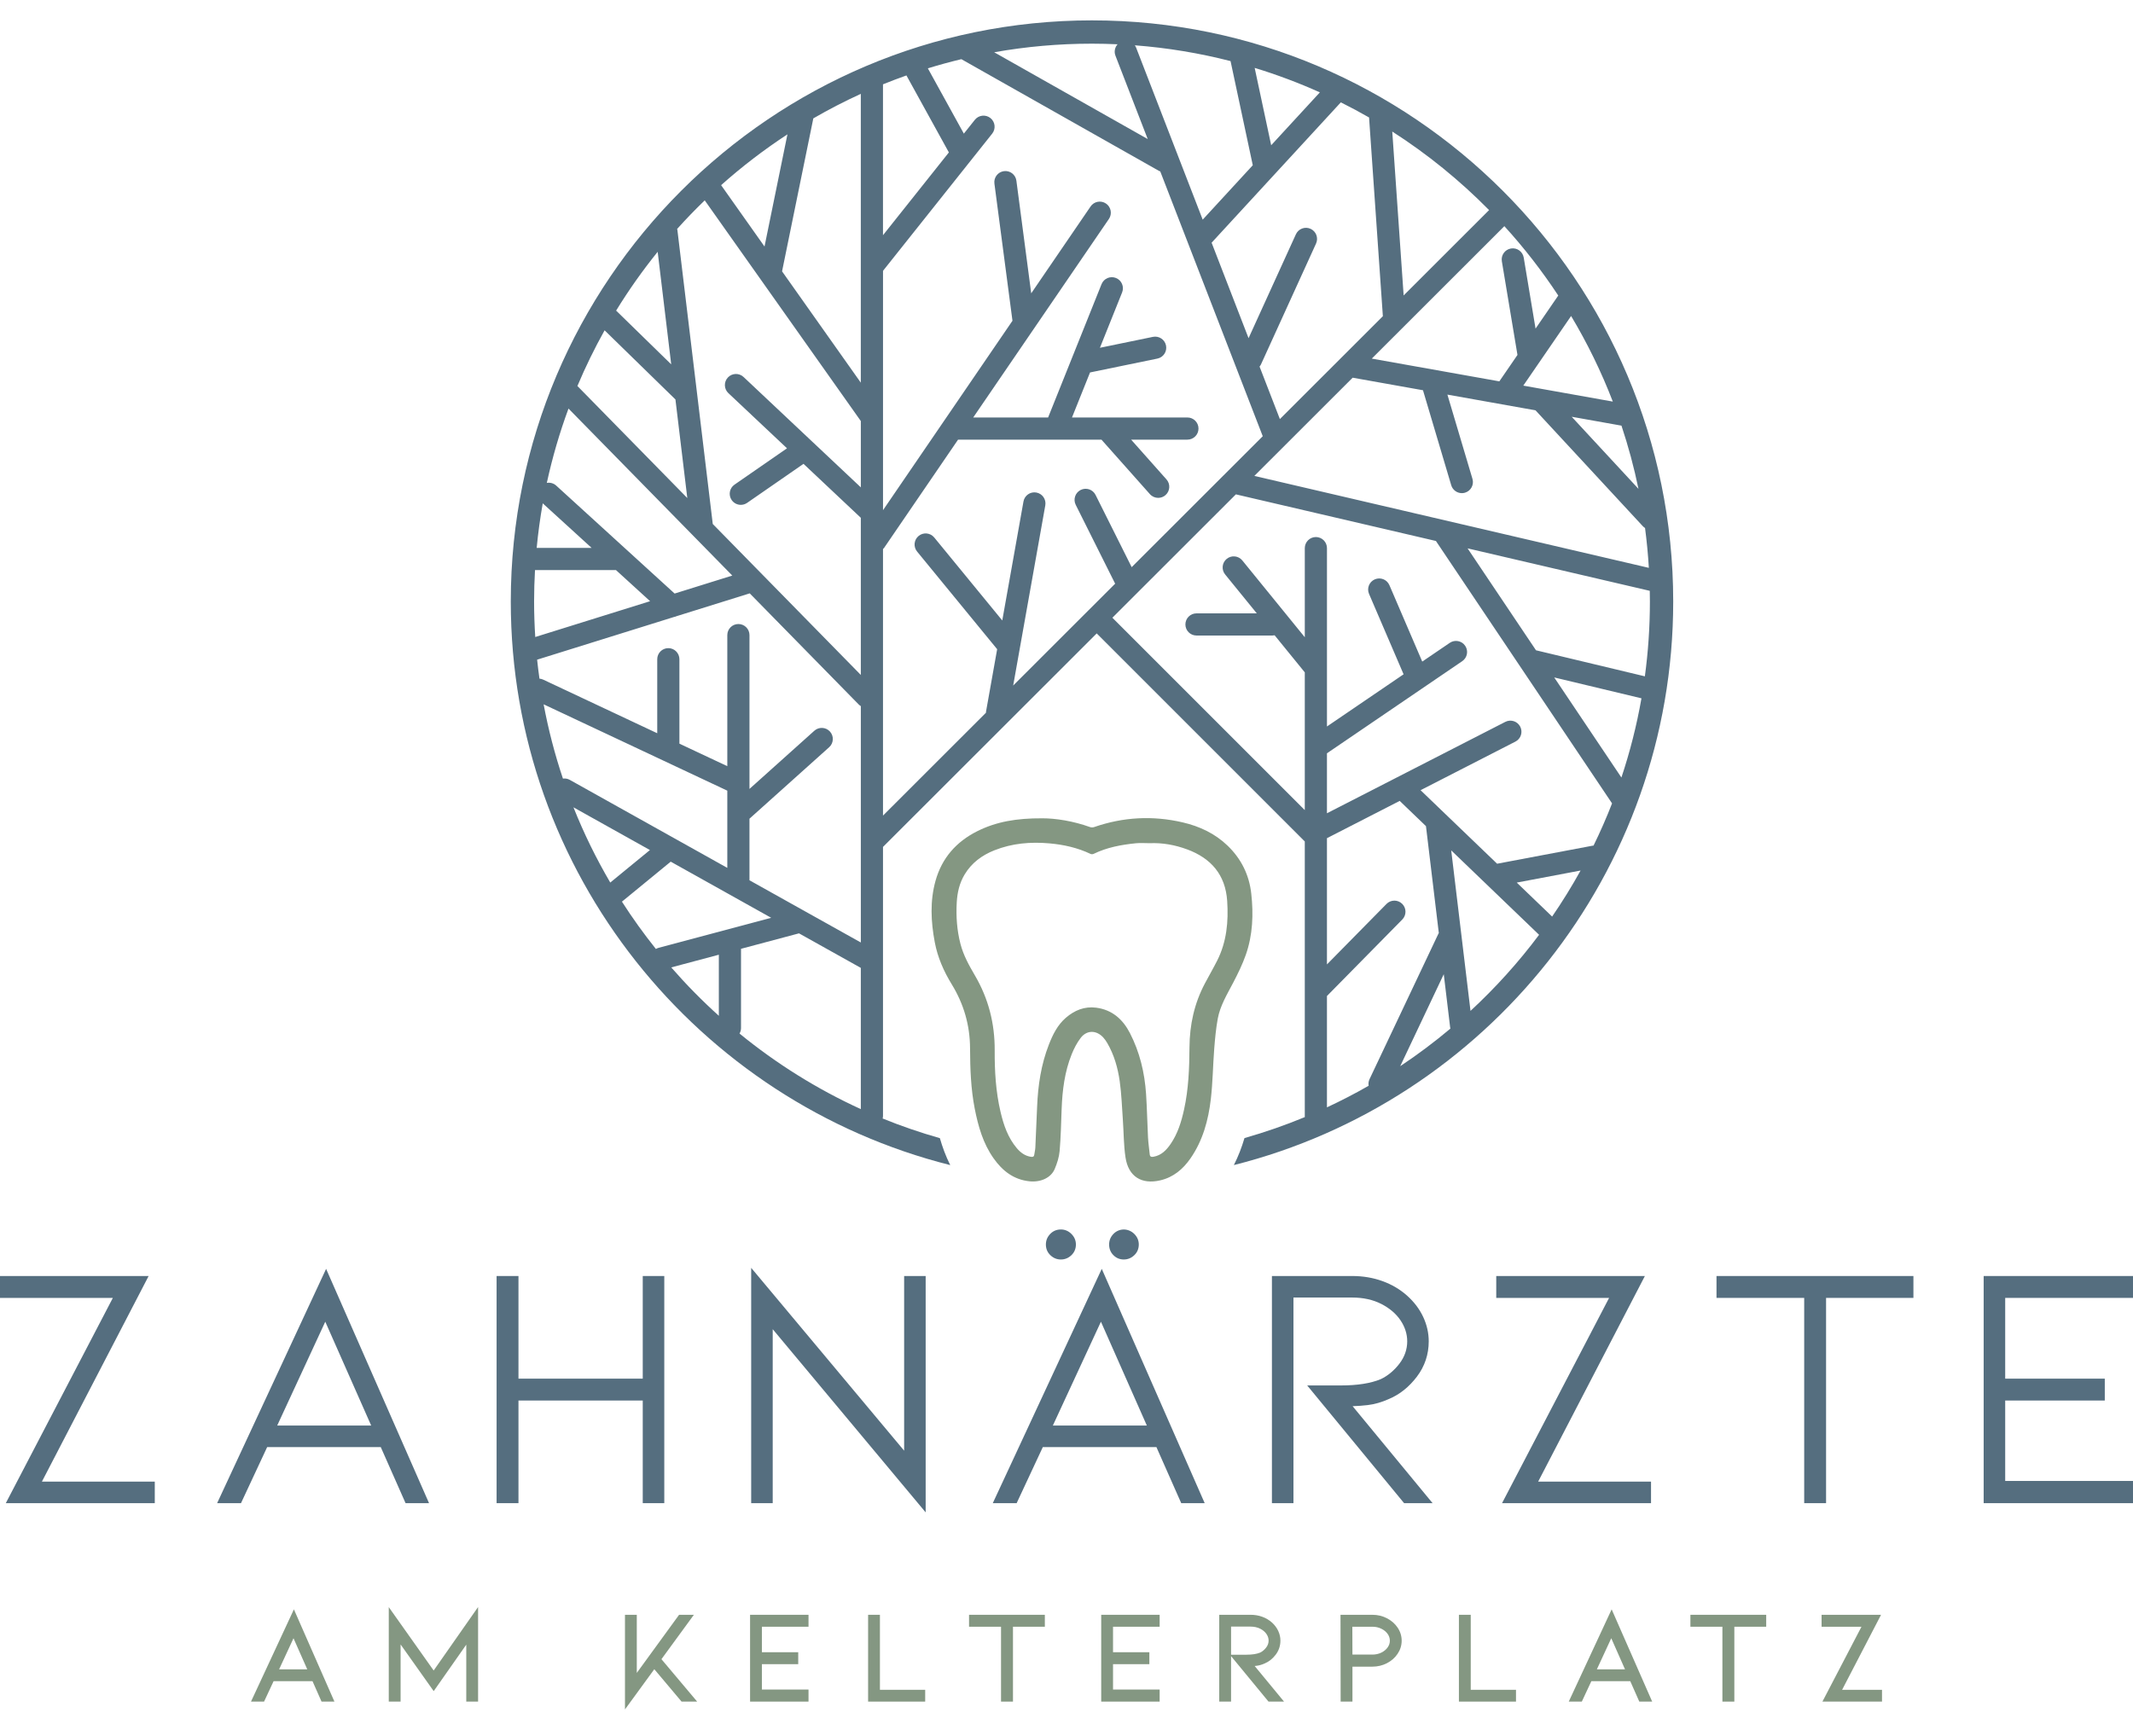 <?xml version="1.0" encoding="utf-8"?>
<svg xmlns="http://www.w3.org/2000/svg" id="uuid-5d8497a8-e2af-4117-a9b5-4dc366259f3c" viewBox="0 0 245.728 200">
  <defs>
    <style>.uuid-0aaf5c39-358e-4d2c-9bba-089ebfcd79f5{fill:#556e7f;}.uuid-0da97165-3cb3-4965-85f2-583f99838840{fill:#849782;}</style>
  </defs>
  <polygon class="uuid-0aaf5c39-358e-4d2c-9bba-089ebfcd79f5" points="17.123 147.023 0 147.023 0 149.544 13.002 149.544 .668 173.195 17.831 173.195 17.831 170.715 4.827 170.715 17.123 147.023"/>
  <path class="uuid-0aaf5c39-358e-4d2c-9bba-089ebfcd79f5" d="M25.013,173.195h2.75l3.015-6.461h13.086l2.859,6.461h2.703l-11.857-26.997-12.555,26.997ZM37.473,152.288l5.29,11.966h-10.83l5.539-11.966Z"/>
  <polygon class="uuid-0aaf5c39-358e-4d2c-9bba-089ebfcd79f5" points="74.047 158.849 59.729 158.849 59.729 147.023 57.209 147.023 57.209 173.195 59.729 173.195 59.729 161.369 74.047 161.369 74.047 173.195 76.528 173.195 76.528 147.023 74.047 147.023 74.047 158.849"/>
  <polygon class="uuid-0aaf5c39-358e-4d2c-9bba-089ebfcd79f5" points="104.16 167.148 86.538 146.08 86.538 173.195 89.019 173.195 89.019 153.151 106.64 174.257 106.64 147.023 104.16 147.023 104.16 167.148"/>
  <path class="uuid-0aaf5c39-358e-4d2c-9bba-089ebfcd79f5" d="M129.462,145.119c.459,0,.865-.165,1.207-.49.347-.33.523-.747.523-1.239,0-.462-.174-.871-.516-1.214-.689-.687-1.755-.683-2.413.006h-0c-.326.342-.49.749-.49,1.208,0,.489.167.904.496,1.233.329.33.731.497,1.194.497Z"/>
  <path class="uuid-0aaf5c39-358e-4d2c-9bba-089ebfcd79f5" d="M122.218,145.119c.459,0,.865-.165,1.207-.49.347-.33.523-.747.523-1.239,0-.462-.174-.871-.516-1.214-.343-.342-.751-.516-1.213-.516-.492,0-.909.176-1.239.523-.326.342-.491.748-.491,1.208,0,.493.176.91.523,1.239.342.326.748.49,1.207.49Z"/>
  <path class="uuid-0aaf5c39-358e-4d2c-9bba-089ebfcd79f5" d="M114.371,173.195h2.75l3.015-6.461h13.086l2.859,6.461h2.703l-11.857-26.997-12.555,26.997ZM126.831,152.288l5.29,11.966h-10.83l5.539-11.966Z"/>
  <path class="uuid-0aaf5c39-358e-4d2c-9bba-089ebfcd79f5" d="M157.561,161.895c.805-.095,1.637-.335,2.467-.711,1.227-.517,2.304-1.379,3.201-2.562.906-1.194,1.365-2.565,1.365-4.074,0-.963-.216-1.91-.641-2.816-.423-.9-1.038-1.716-1.827-2.424-.814-.733-1.775-1.304-2.859-1.696-1.081-.392-2.255-.59-3.49-.59h-9.248v26.172h2.481v-23.691h6.768c1.268,0,2.398.25,3.36.743.959.493,1.704,1.131,2.215,1.897.506.758.762,1.567.762,2.405,0,.932-.304,1.8-.904,2.581-.614.798-1.347,1.402-2.163,1.786-1.151.475-2.686.716-4.562.716h-3.894l11.164,13.563h3.281l-9.212-11.172c.606-.019,1.188-.062,1.737-.128Z"/>
  <polygon class="uuid-0aaf5c39-358e-4d2c-9bba-089ebfcd79f5" points="189.495 147.023 172.372 147.023 172.372 149.544 185.374 149.544 173.04 173.195 190.203 173.195 190.203 170.715 177.199 170.715 189.495 147.023"/>
  <polygon class="uuid-0aaf5c39-358e-4d2c-9bba-089ebfcd79f5" points="197.746 149.544 207.849 149.544 207.849 173.195 210.369 173.195 210.369 149.544 220.432 149.544 220.432 147.023 197.746 147.023 197.746 149.544"/>
  <polygon class="uuid-0aaf5c39-358e-4d2c-9bba-089ebfcd79f5" points="245.728 149.544 245.728 147.023 228.524 147.023 228.524 173.195 245.728 173.195 245.728 170.636 231.005 170.636 231.005 161.369 242.478 161.369 242.478 158.849 231.005 158.849 231.005 149.544 245.728 149.544"/>
  <path class="uuid-0da97165-3cb3-4965-85f2-583f99838840" d="M28.915,196.06h1.506l1.1-2.357h4.48l1.043,2.357h1.484l-4.669-10.63-4.943,10.63ZM32.154,192.342l1.659-3.583,1.584,3.583h-3.243Z"/>
  <polygon class="uuid-0da97165-3cb3-4965-85f2-583f99838840" points="44.788 185.173 44.788 196.06 46.15 196.06 46.15 189.473 49.963 194.853 53.716 189.498 53.716 196.06 55.077 196.06 55.077 185.162 49.959 192.477 44.788 185.173"/>
  <polygon class="uuid-0da97165-3cb3-4965-85f2-583f99838840" points="79.936 186.057 78.232 186.057 73.36 192.754 73.36 186.057 71.999 186.057 71.999 196.96 75.378 192.327 78.519 196.06 80.315 196.06 76.2 191.172 79.936 186.057"/>
  <polygon class="uuid-0da97165-3cb3-4965-85f2-583f99838840" points="86.411 196.06 93.143 196.06 93.143 194.67 87.772 194.67 87.772 191.746 91.958 191.746 91.958 190.37 87.772 190.37 87.772 187.433 93.143 187.433 93.143 186.057 86.411 186.057 86.411 196.06"/>
  <polygon class="uuid-0da97165-3cb3-4965-85f2-583f99838840" points="101.37 186.057 100.009 186.057 100.009 196.06 106.584 196.06 106.584 194.699 101.37 194.699 101.37 186.057"/>
  <polygon class="uuid-0da97165-3cb3-4965-85f2-583f99838840" points="111.637 187.433 115.322 187.433 115.322 196.06 116.698 196.06 116.698 187.433 120.369 187.433 120.369 186.057 111.637 186.057 111.637 187.433"/>
  <polygon class="uuid-0da97165-3cb3-4965-85f2-583f99838840" points="126.863 196.06 133.595 196.06 133.595 194.67 128.224 194.67 128.224 191.746 132.41 191.746 132.41 190.37 128.224 190.37 128.224 187.433 133.595 187.433 133.595 186.057 126.863 186.057 126.863 196.06"/>
  <path class="uuid-0da97165-3cb3-4965-85f2-583f99838840" d="M144.742,191.936c.318-.038.644-.132.961-.276.484-.203.909-.542,1.261-1.006.361-.476.544-1.022.544-1.624,0-.384-.086-.763-.256-1.125-.168-.356-.41-.678-.721-.957-.32-.287-.696-.51-1.118-.664-.42-.152-.874-.228-1.35-.228h-3.602v10.003h1.361v-5.24l4.314,5.24h1.788l-3.383-4.102c.067-.006.134-.013.2-.021ZM141.823,187.418h2.241c.426,0,.803.083,1.121.246.319.164.556.366.722.616.161.241.24.487.24.751,0,.293-.092.555-.283.802-.201.262-.44.46-.695.58-.391.161-.922.243-1.577.243h-1.769v-3.238Z"/>
  <path class="uuid-0da97165-3cb3-4965-85f2-583f99838840" d="M159.776,186.454c-.512-.264-1.074-.397-1.672-.397h-3.674l.016,10.003h1.36v-4.028h2.297c.597,0,1.16-.133,1.672-.397.515-.265.93-.629,1.233-1.083.311-.463.468-.97.468-1.507,0-.547-.158-1.057-.469-1.516-.303-.448-.718-.809-1.233-1.075ZM159.862,189.814c-.178.25-.423.452-.729.601-.31.151-.656.227-1.029.227h-2.299l-.012-3.209h2.31c.372,0,.718.076,1.028.227.311.152.55.348.73.6.171.24.254.497.254.784,0,.279-.083.53-.254.77Z"/>
  <polygon class="uuid-0da97165-3cb3-4965-85f2-583f99838840" points="169.433 186.057 168.072 186.057 168.072 196.06 174.647 196.06 174.647 194.699 169.433 194.699 169.433 186.057"/>
  <path class="uuid-0da97165-3cb3-4965-85f2-583f99838840" d="M180.724,196.06h1.506l1.1-2.357h4.48l1.043,2.357h1.484l-4.669-10.63-4.943,10.63ZM183.963,192.342l1.659-3.583,1.584,3.583h-3.243Z"/>
  <polygon class="uuid-0da97165-3cb3-4965-85f2-583f99838840" points="194.74 187.433 198.426 187.433 198.426 196.06 199.801 196.06 199.801 187.433 203.472 187.433 203.472 186.057 194.74 186.057 194.74 187.433"/>
  <polygon class="uuid-0da97165-3cb3-4965-85f2-583f99838840" points="212.217 194.699 216.702 186.057 209.852 186.057 209.852 187.433 214.447 187.433 209.948 196.06 216.813 196.06 216.813 194.699 212.217 194.699"/>
  <path class="uuid-0aaf5c39-358e-4d2c-9bba-089ebfcd79f5" d="M125.801,2.347c-36.92,0-66.957,30.037-66.957,66.957,0,31.288,21.574,57.629,50.626,64.939-.525-1.044-.902-2.09-1.194-3.104-2.249-.639-4.451-1.394-6.593-2.264.025-.099.042-.201.042-.308v-30.986l24.62-24.599,23.971,23.972v31.729c0,.01.003.019.003.029-2.255.934-4.576,1.741-6.951,2.417-.326,1.107-.731,2.144-1.223,3.111,29.046-7.313,50.614-33.651,50.614-64.936,0-36.92-30.037-66.957-66.957-66.957ZM90.715,15.48l-2.641,12.924-5-7.07c2.394-2.134,4.947-4.092,7.64-5.854ZM75.766,29.012l1.56,12.969-6.346-6.193c1.451-2.364,3.051-4.626,4.786-6.775ZM69.652,38.06l8.161,7.965,1.367,11.36-12.66-12.909c.926-2.204,1.975-4.344,3.132-6.416ZM65.493,47.076l18.869,19.24-6.643,2.072-13.644-12.44c-.303-.276-.703-.374-1.079-.309.638-2.933,1.473-5.793,2.497-8.563ZM62.526,57.994l5.635,5.138h-6.334c.166-1.733.398-3.447.699-5.138ZM61.529,69.304c0-1.215.037-2.421.104-3.619h9.329l3.931,3.585-13.23,4.127c-.086-1.354-.134-2.718-.134-4.093ZM64.851,89.709c-.931-2.773-1.675-5.631-2.223-8.557l21.16,9.948v8.897l-18.148-10.141c-.25-.14-.525-.182-.789-.147ZM66.065,93.02l8.808,4.922-4.569,3.746c-1.62-2.765-3.041-5.661-4.239-8.668ZM75.561,109.341c-1.395-1.746-2.703-3.564-3.912-5.452l5.62-4.608,11.577,6.469-12.984,3.462c-.109.029-.207.075-.301.128ZM82.813,117.041c-1.938-1.747-3.77-3.609-5.484-5.577l5.484-1.462v7.039ZM99.169,127.793c-5.04-2.304-9.731-5.24-13.974-8.707.106-.186.172-.399.172-.629v-9.136l6.68-1.781,7.122,3.98v16.274ZM99.169,108.593l-12.828-7.168v-7.094l9.179-8.234c.525-.471.569-1.278.098-1.803-.471-.525-1.278-.568-1.803-.098l-7.473,6.704v-17.723c0-.705-.572-1.277-1.277-1.277s-1.277.572-1.277,1.277v15.101l-5.518-2.594v-9.729c0-.705-.572-1.277-1.277-1.277s-1.277.572-1.277,1.277v8.529l-13.145-6.18c-.138-.065-.281-.098-.424-.111-.101-.725-.193-1.453-.269-2.185l15.758-4.916c.105-.019.208-.05.307-.096l8.429-2.629,12.553,12.8c.075.076.159.138.246.191v27.237ZM99.169,56.153l-13.508-12.716c-.513-.483-1.322-.459-1.805.054-.483.514-.459,1.322.055,1.805l6.754,6.358-6.049,4.188c-.58.402-.725,1.197-.323,1.777.248.358.646.55,1.051.55.251,0,.504-.074.726-.227l6.497-4.498,6.587,6.201c.005.005.011.008.016.012v18.11l-17.057-17.393-4.073-33.854c-.006-.049-.02-.095-.032-.142,1.02-1.135,2.081-2.233,3.179-3.294l17.984,25.431v7.636ZM99.169,44.093l-9.073-12.829,3.598-17.608c.001-.005 0-.01.001-.015,1.773-1.026,3.599-1.97,5.473-2.827v33.279ZM189.514,60.835c.2,1.515.346,3.047.438,4.593l-45.447-10.593,11.326-11.316,8.101,1.445,3.253,10.943c.165.555.673.914,1.224.914.12,0,.243-.017.364-.053.676-.201,1.061-.912.86-1.588l-2.888-9.713,10.151,1.811,12.363,13.352c.077.083.164.149.255.207ZM188.756,56.325l-7.69-8.305,5.732,1.023c.789,2.37,1.447,4.8,1.958,7.282ZM185.802,46.271l-10.313-1.84,5.507-8.022c1.87,3.126,3.482,6.423,4.806,9.862ZM173.307,26.058c2.272,2.493,4.347,5.168,6.209,7.995l-2.615,3.809-1.363-8.18c-.116-.695-.772-1.168-1.47-1.05-.696.116-1.166.774-1.05,1.47l1.799,10.795-2.088,3.042-14.695-2.621,15.272-15.259ZM171.547,24.206l-9.843,9.835-1.311-18.885c4.051,2.597,7.79,5.638,11.154,9.05ZM157.72,13.533l1.59,22.9-11.864,11.854-2.341-6.048c.061-.078.12-.158.163-.252l6.346-13.931c.293-.642.009-1.399-.633-1.692-.642-.292-1.399-.009-1.691.633l-5.452,11.969-4.257-11.002,14.886-16.172c1.102.552,2.188,1.13,3.253,1.742ZM152.053,10.642l-5.609,6.093-1.902-8.913c2.575.787,5.083,1.729,7.511,2.82ZM141.763,7.039l2.561,12-5.77,6.269-7.668-19.815c-.039-.1-.092-.189-.151-.273,3.776.288,7.461.905,11.029,1.819ZM125.801,5.032c.988,0,1.971.026,2.948.07-.311.346-.426.848-.246,1.312l3.718,9.608-17.688-10c3.659-.65,7.424-.99,11.268-.99ZM101.723,9.716c.891-.361,1.791-.703,2.701-1.024l4.889,8.87-7.59,9.539V9.716ZM116.722,78.985l3.699-20.755c.124-.694-.339-1.358-1.033-1.481-.693-.126-1.357.338-1.481,1.033l-2.443,13.708-7.838-9.561c-.447-.545-1.252-.625-1.797-.178-.545.447-.625,1.252-.178,1.798l9.224,11.252-1.28,7.182c-.009.047-.008.093-.011.14l-11.859,11.849v-30.707c.046-.049.095-.094.134-.151l8.513-12.458h16.521c.003.003.004.007.007.01l5.573,6.269c.252.284.603.429.955.429.302,0,.605-.106.848-.323.527-.469.574-1.276.106-1.803l-4.073-4.582h6.485c.705,0,1.277-.572,1.277-1.277s-.572-1.277-1.277-1.277h-13.297l2.079-5.188,7.76-1.598c.691-.142,1.136-.818.993-1.509-.142-.69-.818-1.135-1.508-.993l-6.106,1.257,2.557-6.381c.262-.655-.056-1.398-.71-1.661-.654-.262-1.398.056-1.66.71l-6.156,15.362h-8.628l15.631-22.873c.398-.582.248-1.377-.334-1.775-.583-.399-1.377-.249-1.775.334l-6.841,10.011-1.708-12.979c-.092-.699-.731-1.192-1.433-1.1-.699.092-1.191.734-1.099,1.433l2.08,15.806-14.913,21.824v-27.578l12.578-15.808c.439-.552.348-1.356-.204-1.795-.552-.439-1.355-.347-1.795.204l-1.267,1.592-4.147-7.524c1.27-.392,2.558-.743,3.86-1.056l22.783,12.881c.042.024.088.035.132.054l11.807,30.509-15.1,15.087-4.162-8.325c-.315-.631-1.082-.886-1.713-.571-.631.316-.886,1.083-.571,1.714l4.542,9.085-11.745,11.735ZM157.67,125.103c-1.56.895-3.163,1.723-4.801,2.487v-12.83l8.68-8.815c.495-.503.489-1.311-.014-1.806s-1.311-.489-1.806.014l-6.86,6.967v-14.544l8.381-4.295,3.026,2.907,1.48,12.318c-.016.028-.035.052-.049.082l-7.933,16.756c-.116.246-.146.51-.104.759ZM161.307,122.85l5.019-10.602.737,6.138c.005.045.018.086.028.129-1.843,1.549-3.774,2.997-5.785,4.335ZM169.406,116.475l-2.222-18.493,10.123,9.726c-2.362,3.16-5.01,6.093-7.901,8.768ZM178.809,105.607l-4.075-3.915,7.354-1.39c-1.009,1.824-2.103,3.594-3.279,5.305ZM183.583,97.429c-.029.003-.057.002-.087.007l-11.024,2.083-8.818-8.472,10.928-5.6c.628-.322.876-1.091.554-1.719-.322-.627-1.091-.876-1.719-.554l-20.548,10.531v-6.91l15.586-10.615c.583-.397.734-1.191.337-1.774-.397-.583-1.191-.735-1.774-.337l-3.171,2.159-3.784-8.807c-.278-.648-1.03-.947-1.677-.669-.648.278-.948,1.029-.669,1.677l3.98,9.264-8.827,6.012v-20.55c0-.705-.572-1.277-1.277-1.277-.705,0-1.277.572-1.277,1.277v10.269l-7.196-8.848c-.445-.547-1.249-.631-1.797-.185-.547.445-.63,1.249-.185,1.796l3.648,4.485h-6.948c-.705,0-1.277.572-1.277,1.277,0,.705.572,1.277,1.277,1.277h8.746c.088,0,.175-.009.258-.026l3.473,4.27v15.87l-22.165-22.165,14.227-14.215,23.046,5.372,20.291,30.235c-.645,1.655-1.356,3.276-2.131,4.861ZM186.791,89.588l-7.74-11.533,10.051,2.405c-.549,3.126-1.326,6.174-2.311,9.128ZM176.951,74.926l-7.881-11.743,20.988,4.892c.008.409.016.818.016,1.229,0,2.924-.2,5.801-.58,8.623l-12.542-3.001Z"/>
  <path class="uuid-0da97165-3cb3-4965-85f2-583f99838840" d="M112.576,95.775c-2.41,1.21-4.061,3.081-4.795,5.691-.662,2.355-.537,4.74-.09,7.111.327,1.734,1.033,3.336,1.952,4.836,1.387,2.267,2.098,4.706,2.11,7.372.011,2.332.087,4.665.541,6.968.4,2.028.958,3.995,2.169,5.708,1.021,1.445,2.325,2.472,4.165,2.651,1.264.123,2.441-.4,2.872-1.409.281-.658.51-1.376.572-2.083.14-1.611.171-3.231.232-4.848.081-2.156.346-4.282,1.156-6.297.268-.666.609-1.33,1.045-1.896.705-.913,1.799-.898,2.584-.05.182.196.338.423.473.655.791,1.359,1.213,2.855,1.431,4.387.209,1.47.257,2.964.363,4.448.103,1.448.089,2.913.306,4.343.333,2.197,1.84,3.141,4.001,2.639,1.509-.351,2.617-1.284,3.478-2.524,1.43-2.059,2.068-4.411,2.351-6.85.222-1.918.241-3.859.39-5.787.09-1.154.198-2.313.404-3.45.276-1.52,1.087-2.832,1.792-4.185.54-1.036,1.059-2.097,1.445-3.196.801-2.287.891-4.668.625-7.054-.239-2.146-1.15-3.993-2.712-5.504-1.46-1.413-3.243-2.244-5.188-2.696-3.442-.801-6.852-.623-10.201.541-.14.049-.327.051-.466.001-1.967-.706-4-1.015-5.501-1.011-3-.016-5.328.397-7.504,1.489ZM136.755,97.863c2.77,1.024,4.42,2.933,4.62,5.94.159,2.382-.056,4.714-1.156,6.886-.45.889-.951,1.752-1.417,2.633-1.216,2.297-1.753,4.761-1.77,7.346-.016,2.407-.104,4.807-.624,7.169-.309,1.404-.725,2.772-1.549,3.972-.485.707-1.066,1.312-1.976,1.472-.259.045-.405-.004-.432-.286-.064-.652-.163-1.302-.197-1.956-.086-1.663-.112-3.329-.223-4.991-.164-2.457-.73-4.824-1.862-7.022-.814-1.579-2.047-2.684-3.888-2.922-1.344-.174-2.496.302-3.496,1.167-.96.831-1.502,1.936-1.953,3.092-.893,2.289-1.252,4.679-1.351,7.118-.065,1.582-.131,3.163-.207,4.745-.013.267-.086.531-.119.798-.03.243-.154.299-.386.264-.681-.102-1.194-.483-1.619-.983-1.032-1.214-1.528-2.675-1.885-4.194-.548-2.333-.686-4.707-.673-7.091.016-3.085-.715-5.96-2.278-8.629-.675-1.153-1.326-2.323-1.666-3.634-.407-1.57-.517-3.164-.428-4.778.063-1.141.313-2.227.904-3.215.805-1.343,2.002-2.225,3.433-2.793,2.039-.811,4.167-.992,6.336-.799,1.649.147,3.245.5,4.749,1.219.096.046.255.037.353-.011,1.534-.748,3.182-1.05,4.858-1.22.523-.053,1.056-.008,1.585-.008,1.49-.063,2.926.197,4.318.712Z"/>
</svg>
